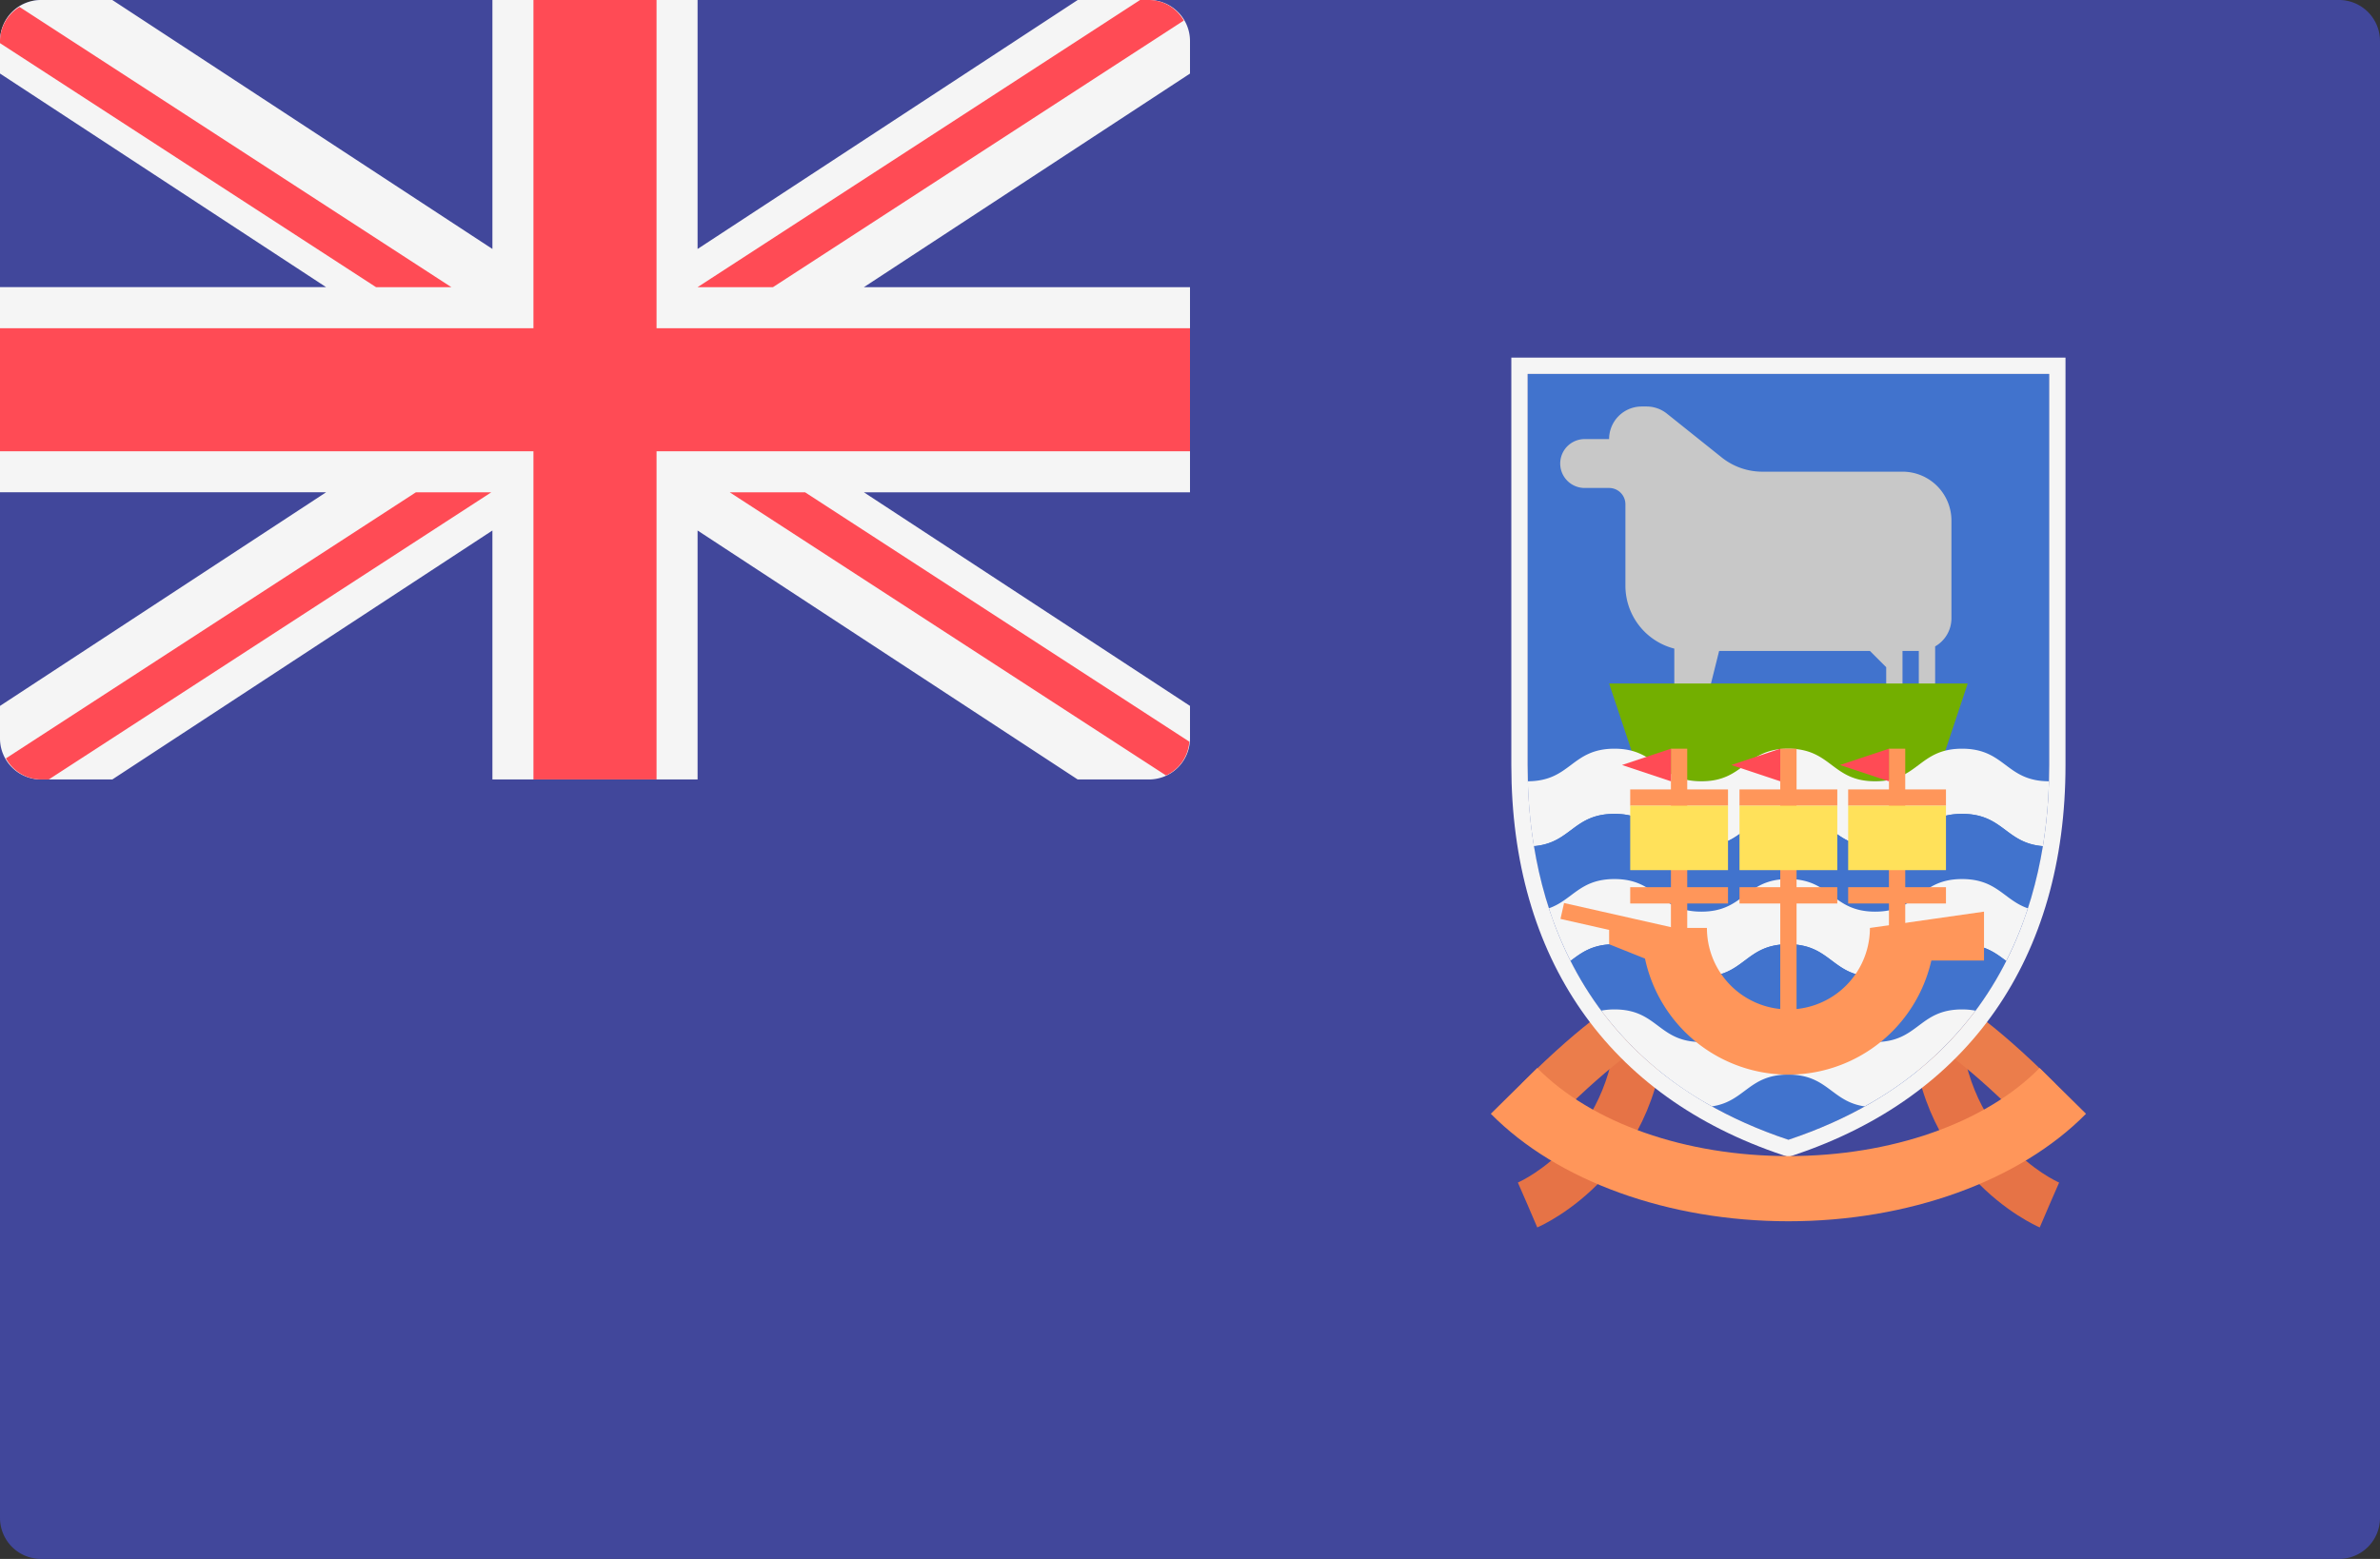 <svg xmlns="http://www.w3.org/2000/svg" width="512" height="335.448" viewBox="0 0 512 335.448"><rect x="0" y="0" width="512" height="335.448" fill="#333333" stroke="none"/><g transform="translate(0 -88.276)"><path d="M503.172,423.724H8.828A8.829,8.829,0,0,1,0,414.9V97.1a8.829,8.829,0,0,1,8.828-8.828H503.173A8.829,8.829,0,0,1,512,97.1V414.9A8.83,8.83,0,0,1,503.172,423.724Z" fill="#41479b"/><path d="M247.172,88.276H231.839l-81.77,53.573V88.276H105.931v53.573L24.161,88.276H8.828A8.829,8.829,0,0,0,0,97.1v7l70.155,45.963H0v44.138H70.155L0,240.171v7A8.829,8.829,0,0,0,8.828,256H24.161l81.77-53.573V256h44.138V202.427L231.838,256h15.333A8.829,8.829,0,0,0,256,247.172v-7l-70.154-45.963H256V150.069H185.844L256,104.106v-7A8.827,8.827,0,0,0,247.172,88.276Z" fill="#f5f5f5"/><path d="M256,158.9H141.241V88.276H114.758V158.9H0v26.482H114.758V256h26.483V185.379H256Z" fill="#ff4b55"/><path d="M97.1,150.069l-92.9-60.3A8.686,8.686,0,0,0,0,97.1v.458l80.889,52.507Z" fill="#ff4b55"/><path d="M166.283,150.069,254.657,92.7a8.7,8.7,0,0,0-7.485-4.427h-1.909l-95.194,61.793Z" fill="#ff4b55"/><path d="M89.474,194.207l-88.2,57.256A8.717,8.717,0,0,0,8.828,256h1.665l95.2-61.793Z" fill="#ff4b55"/><path d="M255.859,247.867l-82.666-53.659H156.98l93.873,60.934A8.739,8.739,0,0,0,255.859,247.867Z" fill="#ff4b55"/><path d="M330.706,352.392l-4.143-9.669,2.071,4.835-2.1-4.823c.873-.385,21.38-9.741,21.38-37.253h10.519C358.438,340.108,331.839,351.9,330.706,352.392Z" fill="#e67346"/><path d="M334.819,328.867l-7.437-7.437c14.219-14.219,21.608-18.119,22.4-18.518l4.7,9.409-2.353-4.7,2.393,4.684C354.464,312.336,347.8,315.882,334.819,328.867Z" fill="#eb7d4b"/><path d="M438.8,352.392l4.143-9.669-2.071,4.835,2.1-4.823c-.873-.385-21.38-9.741-21.38-37.253H411.063C411.063,340.108,437.662,351.9,438.8,352.392Z" fill="#e67346"/><path d="M434.683,328.867l7.437-7.437c-14.219-14.219-21.608-18.119-22.4-18.518l-4.7,9.409,2.353-4.7-2.393,4.684C415.037,312.336,421.7,315.882,434.683,328.867Z" fill="#eb7d4b"/><path d="M384.735,168.734h-56.1v84.152c0,17.531,3.507,63.114,56.1,80.645,52.6-17.532,56.1-63.114,56.1-80.645V168.734Z" fill="#4173cd"/><path d="M409.279,189.772H379.135a14.026,14.026,0,0,1-8.761-3.073L358.6,177.283a7.018,7.018,0,0,0-4.381-1.537h-1.046a7.012,7.012,0,0,0-7.012,7.012h-5.259a5.259,5.259,0,1,0,0,10.518h5.259a3.507,3.507,0,0,1,3.507,3.507v17.532a13.991,13.991,0,0,0,10.519,13.529v11.015H367.2l2.63-10.519h32.434l3.507,3.507v7.012h3.507V228.34h3.507v10.519H416.3V227.368a6.981,6.981,0,0,0,3.507-6.04V200.29A10.526,10.526,0,0,0,409.279,189.772Z" fill="#c8c8c8"/><path d="M346.165,235.355l7.014,21.037h63.114l7.012-21.037Z" fill="#73af00"/><path d="M422.091,249.379c-9.348,0-9.348,7.012-18.7,7.012s-9.345-7.012-18.691-7.012-9.344,7.012-18.689,7.012-9.347-7.012-18.7-7.012c-9.327,0-9.351,6.98-18.638,7.01a105.511,105.511,0,0,0,1.31,13.963c7.992-.653,8.466-6.947,17.329-6.947,9.347,0,9.347,7.012,18.7,7.012s9.344-7.012,18.689-7.012,9.345,7.012,18.691,7.012,9.348-7.012,18.7-7.012c8.887,0,9.354,6.307,17.385,6.948a105.666,105.666,0,0,0,1.31-13.963C431.456,256.374,431.444,249.379,422.091,249.379Z" fill="#f5f5f5"/><path d="M422.091,263.4c-9.348,0-9.348,7.012-18.7,7.012S394.05,263.4,384.7,263.4s-9.344,7.012-18.689,7.012-9.347-7.012-18.7-7.012c-8.863,0-9.336,6.294-17.329,6.947a90.69,90.69,0,0,0,3.225,13.367c5.114-1.786,6.607-6.29,14.1-6.29,9.347,0,9.347,7.012,18.7,7.012s9.344-7.012,18.689-7.012,9.345,7.012,18.691,7.012,9.348-7.012,18.7-7.012c7.523,0,9.01,4.522,14.156,6.3a90.868,90.868,0,0,0,3.229-13.377C431.446,269.711,430.979,263.4,422.091,263.4Z" fill="#4173cd"/><path d="M422.091,277.43c-9.348,0-9.348,7.012-18.7,7.012s-9.345-7.012-18.691-7.012-9.344,7.012-18.689,7.012-9.347-7.012-18.7-7.012c-7.5,0-8.989,4.5-14.1,6.29a79.59,79.59,0,0,0,4.655,11.317c2.371-1.778,4.707-3.582,9.448-3.582,9.347,0,9.347,7.012,18.7,7.012s9.344-7.012,18.689-7.012,9.345,7.012,18.691,7.012,9.348-7.012,18.7-7.012c4.768,0,7.109,1.818,9.494,3.6a79.461,79.461,0,0,0,4.662-11.328C431.1,281.952,429.615,277.43,422.091,277.43Z" fill="#f5f5f5"/><path d="M422.091,291.456c-9.348,0-9.348,7.012-18.7,7.012s-9.345-7.012-18.691-7.012-9.344,7.012-18.689,7.012-9.347-7.012-18.7-7.012c-4.74,0-7.078,1.8-9.448,3.582a73.022,73.022,0,0,0,6.613,10.7,15.1,15.1,0,0,1,2.835-.26c9.347,0,9.347,7.012,18.7,7.012s9.344-7.012,18.689-7.012,9.345,7.012,18.691,7.012,9.348-7.012,18.7-7.012a15.174,15.174,0,0,1,2.887.267,72.957,72.957,0,0,0,6.607-10.689C429.2,293.274,426.86,291.456,422.091,291.456Z" fill="#4173cd"/><path d="M424.978,305.748a15.158,15.158,0,0,0-2.887-.267c-9.348,0-9.348,7.012-18.7,7.012s-9.345-7.012-18.691-7.012-9.344,7.012-18.689,7.012-9.347-7.012-18.7-7.012a15.111,15.111,0,0,0-2.835.26,74.492,74.492,0,0,0,23.823,20.6c7.1-1.048,7.894-6.835,16.394-6.835,8.52,0,9.294,5.812,16.442,6.841A74.446,74.446,0,0,0,424.978,305.748Z" fill="#f5f5f5"/><rect width="3.507" height="59.61" transform="translate(382.98 249.38)" fill="#ff965a"/><rect width="21.04" height="3.507" transform="translate(374.21 258.141)" fill="#ff965a"/><rect width="21.04" height="3.507" transform="translate(374.21 279.18)" fill="#ff965a"/><rect width="21.04" height="13.87" transform="translate(374.21 261.641)" fill="#ffe15a"/><path d="M382.982,249.379v7.013l-10.519-3.506Z" fill="#ff4b55"/><rect width="3.507" height="41.2" transform="translate(406.36 249.38)" fill="#ff965a"/><rect width="21.04" height="3.507" transform="translate(397.59 258.141)" fill="#ff965a"/><rect width="21.04" height="3.507" transform="translate(397.59 279.18)" fill="#ff965a"/><rect width="21.04" height="13.87" transform="translate(397.59 261.641)" fill="#ffe15a"/><path d="M406.357,249.379v7.013l-10.519-3.506Z" fill="#ff4b55"/><rect width="3.507" height="40.905" transform="translate(359.46 249.38)" fill="#ff965a"/><rect width="21.04" height="3.507" transform="translate(350.7 258.141)" fill="#ff965a"/><rect width="21.04" height="3.507" transform="translate(350.7 279.18)" fill="#ff965a"/><rect width="21.04" height="13.87" transform="translate(350.7 261.641)" fill="#ffe15a"/><path d="M359.461,249.379v7.013l-10.519-3.506Z" fill="#ff4b55"/><path d="M402.267,287.949a17.532,17.532,0,0,1-35.064,0h-6.985l-23.747-5.363-.773,3.421,10.467,2.364v3.084l7.717,3.086a31.537,31.537,0,0,0,61.6.419h11.331V284.441Z" fill="#ff965a"/><path d="M440.837,168.734v84.152c0,17.531-3.507,63.114-56.1,80.645-52.6-17.532-56.1-63.114-56.1-80.645V168.734h112.2m3.505-3.506H325.126v87.659c0,41.576,20.776,71.4,58.5,83.972l1.109.37,1.109-.37c37.724-12.575,58.5-42.4,58.5-83.972V165.228Z" fill="#f5f5f5"/><path d="M384.735,351.063c-25.807,0-49.741-8.645-64.021-23.127l9.985-9.848c11.7,11.864,31.9,18.949,54.037,18.949s42.335-7.084,54.037-18.949l9.985,9.848C434.476,342.417,410.543,351.063,384.735,351.063Z" fill="#ff965a"/></g></svg>